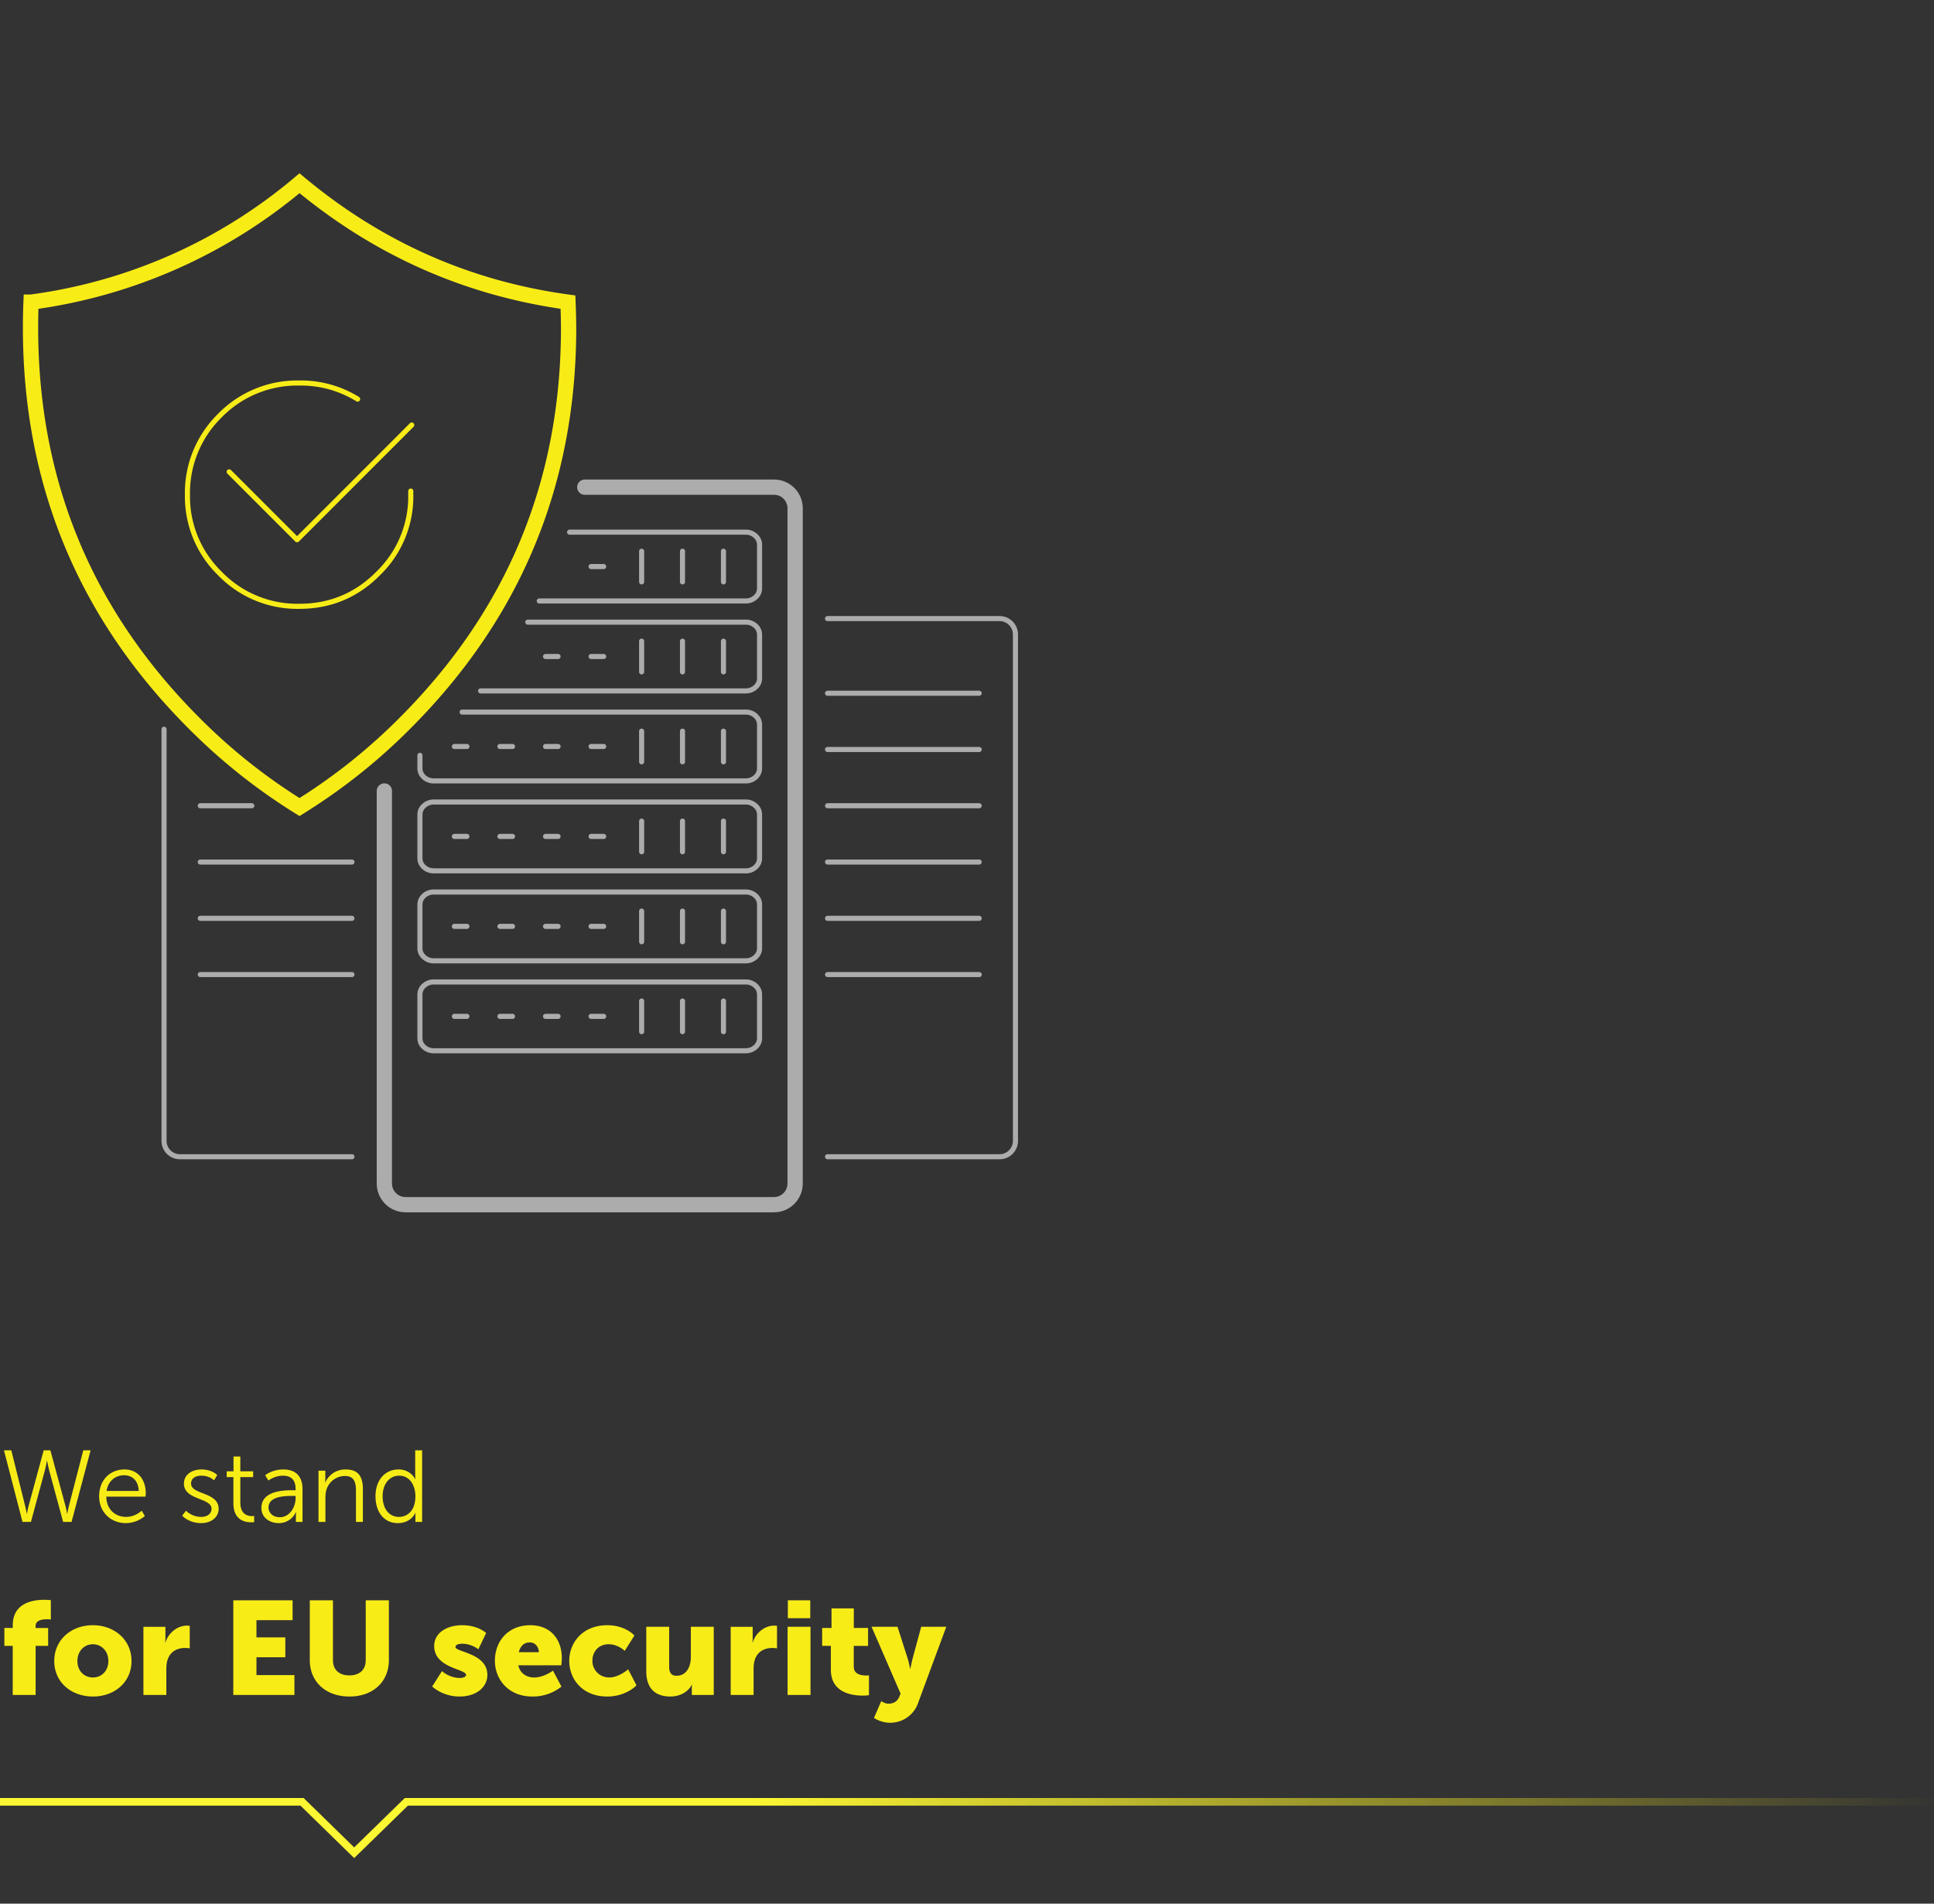 <?xml version="1.0" encoding="UTF-8"?> <svg xmlns="http://www.w3.org/2000/svg" width="380" height="374"><rect width="100%" height="100%" fill="#333333" stroke="none"/><defs><linearGradient id="icon-collage_eu-sicherheit_en-a" x1="39.04%" x2="100%" y1="50%" y2="50%"><stop offset="0%" stop-color="#FCF733"></stop><stop offset="100%" stop-color="#F8EC17" stop-opacity="0"></stop></linearGradient></defs><g fill="none" fill-rule="evenodd"><g stroke="#FEFEFE" stroke-linecap="round" opacity=".6"><path stroke-width="3" d="M75.52 155.4v77.12c0 2.3 1.86 4.16 4.16 4.16h72.4c2.3 0 4.15-1.87 4.15-4.16V99.86c0-2.3-1.86-4.15-4.15-4.15H114.9"></path><path stroke-linejoin="round" d="M126.07 108.3v6.02m8.03-6.02v6.02m8.05-6.02v6.02m-26.01-3.01h2.47m-12.65 6.76h40.54c.76 0 1.4-.24 1.94-.73.53-.48.8-1.06.8-1.76v-8.54c0-.7-.27-1.28-.8-1.76a2.8 2.8 0 0 0-1.94-.73h-34.58m14.15 21.42V132m8.03-6.03V132m8.05-6.03V132m-34.96-3.02h2.46m6.49 0h2.47m-24.18 6.76h52.07c.76 0 1.4-.24 1.94-.72.53-.48.8-1.07.8-1.76v-8.55a2.3 2.3 0 0 0-.8-1.76 2.8 2.8 0 0 0-1.94-.72h-42.8m22.37 21.42v6.02m8.03-6.02v6.02m8.05-6.02v6.02m-34.96-3.01h2.46m-11.42 0h2.47m-11.42 0h2.46m24.4 0h2.47m-36.1 1.74v2.54c0 .69.27 1.27.8 1.76a2.8 2.8 0 0 0 1.95.72h61.24a2.8 2.8 0 0 0 1.94-.72c.53-.49.8-1.07.8-1.76v-8.56c0-.69-.27-1.27-.8-1.76a2.8 2.8 0 0 0-1.94-.72H90.8m35.27 21.42v6.02m8.03-6.02v6.02m8.05-6.02v6.02m-34.96-3.01h2.46m-11.42 0h2.47m-11.42 0h2.46m24.4 0h2.47m27.89 6.77c.76 0 1.4-.25 1.94-.73.53-.48.8-1.07.8-1.76v-8.55c0-.7-.27-1.28-.8-1.76a2.8 2.8 0 0 0-1.94-.73H85.26a2.8 2.8 0 0 0-1.95.73 2.3 2.3 0 0 0-.8 1.76v8.55c0 .69.27 1.28.8 1.76.54.48 1.19.72 1.95.72h61.24zm-20.43 7.9v6.02m8.03-6.02v6.02m8.05-6.02v6.02M107.19 182h2.46m-11.42 0h2.47m-11.42 0h2.46m24.4 0h2.47m27.89 6.77c.76 0 1.4-.24 1.94-.73.53-.48.8-1.07.8-1.76v-8.55c0-.69-.27-1.27-.8-1.76a2.8 2.8 0 0 0-1.94-.72H85.26a2.8 2.8 0 0 0-1.95.72c-.53.49-.8 1.07-.8 1.76v8.55c0 .7.27 1.28.8 1.76a2.8 2.8 0 0 0 1.95.73h61.24zm-20.43 7.9v6.02m8.03-6.02v6.02m8.05-6.02v6.02m-34.96-3.01h2.46m-11.42 0h2.47m-11.42 0h2.46m24.4 0h2.47m27.89 6.76c.76 0 1.4-.24 1.94-.72.53-.48.8-1.07.8-1.76v-8.55c0-.7-.27-1.28-.8-1.76a2.8 2.8 0 0 0-1.94-.73H85.26a2.8 2.8 0 0 0-1.95.73 2.3 2.3 0 0 0-.8 1.76v8.55c0 .69.27 1.28.8 1.76.54.48 1.19.72 1.95.72h61.24z"></path><path d="M162.6 227.26h33.8c1.73 0 3.12-1.4 3.12-3.12v-99.49c0-1.72-1.4-3.12-3.12-3.12h-33.8M69.15 227.26h-33.8a3.12 3.12 0 0 1-3.12-3.12v-80.87"></path><path stroke-linejoin="round" d="M162.6 191.47h29.8m-153.05 0h29.8m93.45-11.05h29.8m-153.05 0h29.8m93.45-11.06h29.8m-153.05 0h29.8m93.45-11.06h29.8m-153.05 0h10.13m113.12-11.05h29.8m-29.8-11.05h29.8"></path></g><g stroke="#F8EC17" stroke-linecap="round"><path stroke-width="3" d="M6.1 59.36A102.6 102.6 0 0 0 58.85 36c15.48 12.89 33.06 20.67 52.75 23.36.07 1.67.11 3.36.12 5.07 0 30.24-10.65 56.06-31.95 77.45a113.74 113.74 0 0 1-20.92 16.68 113.74 113.74 0 0 1-20.92-16.68C16.64 120.48 6 94.67 6 64.43c0-1.7.03-3.4.1-5.07z"></path><path stroke-linejoin="round" d="M70.27 78.41a21.2 21.2 0 0 0-11.47-3.16h-.05a21.24 21.24 0 0 0-15.53 6.38 21.24 21.24 0 0 0-6.39 15.53v.05a21.1 21.1 0 0 0 6.39 15.48 21.16 21.16 0 0 0 15.53 6.43h.05c6.06 0 11.23-2.14 15.48-6.43a21.01 21.01 0 0 0 6.43-15.48v-.73"></path><path stroke-linejoin="round" d="M80.9 83.5l-22.53 22.54L45.03 92.7"></path></g><path d="M0 0h380v374H0z"></path><path fill="#F8EC17" fill-rule="nonzero" d="M2.5 333H7v-9.65h2.46v-3.5H7v-.42c0-1.15 1.38-1.3 2.27-1.3.41 0 .72.05.72.05v-3.8s-.54-.07-1.35-.07c-2.16 0-6.13.6-6.13 4.99v.54H.86v3.51H2.5V333zm8.16-6.66c0 4.19 3.38 6.97 7.6 6.97 4.2 0 7.58-2.78 7.58-6.97 0-4.2-3.38-7.04-7.61-7.04-4.19 0-7.57 2.83-7.57 7.04zm4.55 0c0-2.02 1.4-3.3 3.04-3.3 1.64 0 3.04 1.28 3.04 3.3 0 2-1.4 3.23-3.04 3.23-1.64 0-3.04-1.22-3.04-3.23zM28.18 333h4.5v-5.07c0-.73.08-1.33.24-1.82.65-2 2.39-2.34 3.45-2.34.55 0 .91.08.91.08v-4.42s-.26-.05-.52-.05c-2 0-3.69 1.5-4.26 3.32h-.05s.05-.39.05-.83v-2.26h-4.32V333zm17.66 0h12.01v-3.9h-7.46v-3.51h5.67v-3.9h-5.67v-3.38h7.1v-3.9H45.84zm15.03-6.84c0 4.19 3.06 7.15 7.8 7.15 4.68 0 7.74-2.96 7.74-7.15v-11.75h-4.55v11.75c0 1.95-1.27 3-3.22 3-1.95 0-3.22-1.05-3.22-3v-11.75h-4.55v11.75zm24.05 5.18s2 1.97 5.35 1.97c3.46 0 5.49-1.95 5.49-4.24 0-4.31-6.27-4.47-6.27-5.48 0-.47.65-.65 1.33-.65a5.35 5.35 0 0 1 3.17 1.09l1.53-3.2s-1.58-1.53-4.7-1.53c-3.1 0-5.51 1.56-5.51 4.08 0 4.37 6.26 4.5 6.26 5.67 0 .44-.65.62-1.32.62a5.63 5.63 0 0 1-3.41-1.35l-1.92 3.02zm12.32-5.04c0 3.55 2.57 7.01 7.36 7.01a9.04 9.04 0 0 0 5.72-1.95l-1.67-3.14s-1.76 1.35-3.69 1.35c-1.43 0-2.78-.76-3.12-2.4h8.45s.1-.96.1-1.4c0-3.72-2.23-6.47-6.18-6.47-4.32 0-6.97 3.07-6.97 7zm4.7-1.7c.24-.99.86-1.92 2.16-1.92 1.07 0 1.77.9 1.77 1.92h-3.92zm9.91 1.7c0 3.68 2.68 7.01 7.46 7.01 3.75 0 5.75-2.2 5.75-2.2l-1.64-3.15s-1.8 1.6-3.66 1.6a3.24 3.24 0 0 1-3.36-3.32c0-1.59 1.07-3.2 3.2-3.2 1.85 0 3.15 1.3 3.15 1.3l1.9-3.01s-1.7-2.03-5.34-2.03c-4.8 0-7.46 3.4-7.46 7zm15.13 2c0 3.76 2.11 5.01 4.76 5.01 1.8 0 3.46-.88 4.19-2.31h.05s-.05.39-.05.83V333h4.31v-13.39h-4.5v5.93c0 2-.9 3.69-2.83 3.69-.93 0-1.43-.52-1.43-1.77v-7.85h-4.5v8.68zm16.59 4.7h4.5v-5.07c0-.73.08-1.33.23-1.82.65-2 2.4-2.34 3.46-2.34.55 0 .91.08.91.08v-4.42s-.26-.05-.52-.05c-2 0-3.69 1.5-4.26 3.32h-.05s.05-.39.05-.83v-2.26h-4.32V333zm11.23-15.08h4.4v-3.51h-4.4v3.51zm-.05 15.08h4.5v-13.39h-4.5V333zm8.5-4.94c0 4.5 4.14 5.07 6.27 5.07.73 0 1.22-.08 1.22-.08v-3.9s-.23.03-.6.03c-.85 0-2.39-.21-2.39-1.72v-4.1h2.81v-3.52h-2.8V316h-4.38v3.84h-1.84v3.51h1.71v4.71zm8.48 9.46s1.35.94 3.12.94a5.77 5.77 0 0 0 5.59-4.03l5.49-14.82H181l-1.69 6.24c-.18.73-.44 2-.44 2h-.05s-.26-1.35-.5-2.08l-1.97-6.16h-5.1l5.7 13.13-.26.62c-.47 1.15-1.43 1.36-2.16 1.36-.65 0-1.38-.5-1.38-.5l-1.43 3.3zM9.26 287s.22 1.2.46 2.1l2.68 9.9h1.66l3.74-14.06h-1.44l-2.82 10.92c-.18.72-.32 1.5-.32 1.5h-.04c-.02 0-.12-.78-.32-1.5L9.9 284.94H8.58l-2.96 10.92c-.2.72-.3 1.5-.32 1.5h-.04s-.14-.78-.32-1.5l-2.72-10.92H.78L4.42 299h1.66l2.68-9.9c.24-.9.46-2.1.46-2.1h.04zm10.22 6.98c0 3.1 2.26 5.26 5.26 5.26 2.26 0 3.72-1.4 3.72-1.4l-.62-1.04s-1.22 1.22-3.06 1.22c-2.08 0-3.84-1.4-3.9-3.98h7.72s.04-.46.04-.7c0-2.5-1.42-4.64-4.2-4.64-2.72 0-4.96 1.98-4.96 5.28zm1.46-1.06c.32-2.02 1.78-3.08 3.46-3.08 1.5 0 2.78.98 2.86 3.08h-6.32zm14.86 4.86s1.28 1.46 3.72 1.46c2.02 0 3.44-1.18 3.44-2.82 0-3.32-5.42-2.72-5.42-4.94 0-1.12.98-1.56 2-1.56 1.66 0 2.52.92 2.52.92l.62-1.04s-.98-1.1-3.1-1.1c-1.82 0-3.44.98-3.44 2.78 0 3.28 5.42 2.74 5.42 4.94 0 1.06-.94 1.6-2.02 1.6-1.88 0-3-1.22-3-1.22l-.74.98zm10.06-2.44c0 3.36 2.34 3.74 3.5 3.74.36 0 .58-.04.58-.04v-1.22s-.18.04-.46.04c-.76 0-2.26-.3-2.26-2.66v-5h2.52v-1.14h-2.52v-2.9h-1.34v2.9h-1.34v1.14h1.32v5.14zm5.5.92c0 2 1.74 2.98 3.42 2.98a3.63 3.63 0 0 0 3.36-2.18h.04s-.04.34-.04.84v1.1h1.3v-6.44c0-2.52-1.34-3.86-3.76-3.86-2.26 0-3.58 1.14-3.58 1.14l.64 1.04s1.18-.96 2.84-.96c1.44 0 2.5.66 2.5 2.6v.26h-.56c-1.74 0-6.16.08-6.16 3.48zm1.4-.08c0-2.22 3.16-2.28 4.74-2.28h.58v.44c0 1.74-1.16 3.74-3.08 3.74-1.5 0-2.24-.96-2.24-1.9zm9.82 2.82h1.36v-4.82c0-.48.04-.94.16-1.36a3.82 3.82 0 0 1 3.66-2.84c1.94 0 2.18 1.4 2.18 2.98V299h1.36v-6.4c0-2.48-.88-3.9-3.36-3.9a4.28 4.28 0 0 0-4.02 2.54h-.04s.04-.36.04-.8v-1.5h-1.34V299zm11.2-5.04c0 3.12 1.68 5.28 4.38 5.28 2.64 0 3.46-2.02 3.46-2.02h.04s-.04.28-.04.72V299h1.32v-14.06h-1.36v4.9c0 .42.04.76.04.76h-.04s-.84-1.9-3.28-1.9c-2.64 0-4.52 2.08-4.52 5.26zm1.4 0c0-2.54 1.46-4.04 3.24-4.04 2.16 0 3.2 2 3.2 4.04 0 2.86-1.58 4.06-3.26 4.06-1.88 0-3.18-1.58-3.18-4.06z"></path><path stroke="url(#icon-collage_eu-sicherheit_en-a)" stroke-width="1.5" d="M0 354h59.35l10.24 10 10.25-10H380"></path></g></svg> 